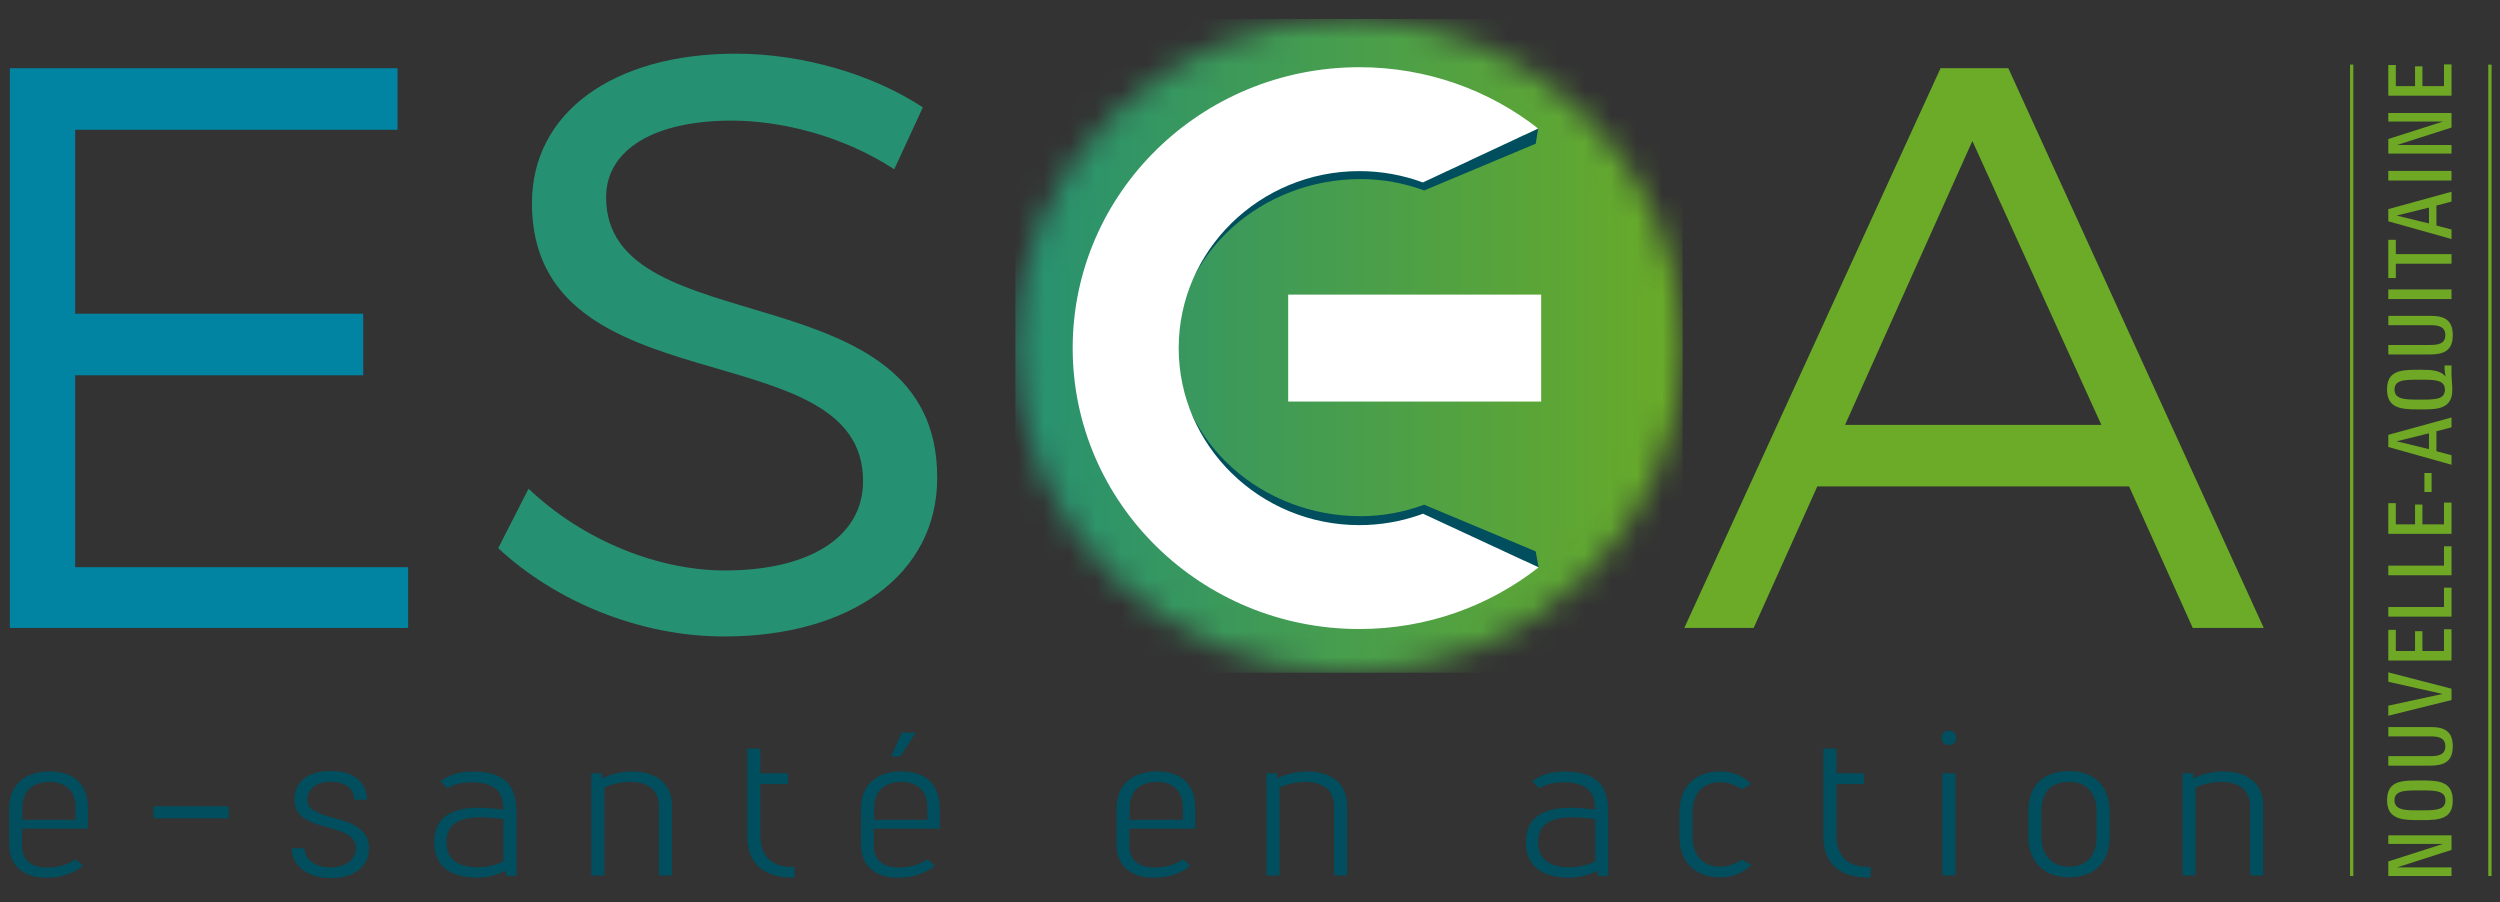 <svg width="97" height="35" viewBox="0 0 97 35" fill="none" xmlns="http://www.w3.org/2000/svg">
<rect x="0" y="0" width="97" height="35" fill="#333333" stroke="none"/>
<g id="esea">
<g id="Clip path group">
<mask id="mask0_1652_403" style="mask-type:luminance" maskUnits="userSpaceOnUse" x="39" y="0" width="27" height="27">
<g id="clippath">
<path id="Vector" d="M39.398 13.419C39.398 20.423 45.193 26.102 52.342 26.102C59.491 26.102 65.287 20.423 65.287 13.419C65.287 6.415 59.491 0.736 52.342 0.736C45.192 0.736 39.398 6.415 39.398 13.419Z" fill="white"/>
</g>
</mask>
<g mask="url(#mask0_1652_403)">
<g id="Group">
<path id="Vector_2" d="M65.287 0.736H39.398V26.102H65.287V0.736Z" fill="url(#paint0_linear_1652_403)"/>
</g>
</g>
</g>
<path id="Vector_3" d="M59.586 21.401L59.58 21.399C59.58 21.399 59.584 21.396 59.586 21.394L55.257 19.582C54.481 19.87 53.645 20.028 52.788 20.028C48.98 20.028 45.712 17.194 45.616 13.489C45.712 9.782 48.979 6.948 52.788 6.948C53.645 6.948 54.481 7.103 55.257 7.39L59.424 5.643L59.586 5.575L59.68 4.984L59.154 5.235C57.376 3.904 55.207 3.093 52.788 3.093C46.759 3.093 42.009 7.463 41.835 13.35H41.829C41.829 13.35 41.83 13.43 41.831 13.485C41.831 13.541 41.829 13.621 41.829 13.621H41.835C42.009 19.508 46.759 23.881 52.788 23.881C55.21 23.881 57.352 23.086 59.13 21.751L59.697 22.014L59.586 21.401Z" fill="#004E5E"/>
<path id="Vector_4" d="M59.797 11.431H49.981V15.58H59.797V11.431Z" fill="white"/>
<path id="Vector_5" d="M41.62 13.505C41.62 19.525 46.6 24.406 52.744 24.406C55.375 24.406 57.792 23.509 59.697 22.014L55.213 19.932C55.165 19.949 55.117 19.967 55.068 19.984C54.333 20.239 53.549 20.375 52.744 20.375C48.879 20.375 45.733 17.294 45.733 13.507C45.733 9.72 48.879 6.639 52.744 6.639C53.599 6.639 54.432 6.793 55.208 7.079L59.68 4.986C57.778 3.498 55.367 2.608 52.744 2.608C46.6 2.608 41.62 7.488 41.62 13.508" fill="white"/>
<path id="Vector_6" d="M0.358 31.367C0.358 30.453 0.965 29.931 1.929 29.931C2.91 29.931 3.412 30.483 3.412 31.349V32.153H0.856V32.81C0.856 33.406 1.242 33.659 1.84 33.659C2.265 33.659 2.637 33.545 2.943 33.342L3.223 33.593C2.869 33.875 2.405 34.057 1.803 34.057C0.864 34.057 0.358 33.555 0.358 32.766V31.367ZM2.93 31.332C2.93 30.572 2.412 30.338 1.919 30.338C1.384 30.338 0.866 30.598 0.866 31.349V31.807H2.93V31.332Z" fill="#004E5E"/>
<path id="Vector_7" d="M5.956 31.75V31.284H8.875V31.75H5.956Z" fill="#004E5E"/>
<path id="Vector_8" d="M11.807 32.913C11.843 33.297 12.145 33.656 12.835 33.656C13.431 33.656 13.807 33.337 13.807 32.919C13.807 32.413 13.296 32.265 12.729 32.107C12.059 31.93 11.421 31.727 11.421 31.024C11.421 30.455 11.813 29.914 12.832 29.914C13.84 29.914 14.238 30.45 14.238 31.026H13.746C13.746 30.706 13.504 30.332 12.834 30.332C12.163 30.332 11.92 30.707 11.921 31.026C11.921 31.416 12.357 31.573 12.912 31.723C13.68 31.916 14.32 32.172 14.32 32.919C14.32 33.54 13.828 34.071 12.868 34.071C11.836 34.071 11.339 33.542 11.31 32.912L11.807 32.913Z" fill="#004E5E"/>
<path id="Vector_9" d="M17.095 30.314C17.361 30.1 17.757 29.937 18.343 29.937C19.873 29.937 20.041 30.779 20.041 31.599V33.986H19.631L19.62 33.781C19.286 33.965 18.868 34.056 18.469 34.056C17.597 34.033 16.845 33.706 16.845 32.679C16.845 31.605 17.684 31.34 18.577 31.34C18.869 31.34 19.206 31.374 19.533 31.416C19.521 30.875 19.363 30.354 18.294 30.354C17.902 30.354 17.595 30.442 17.361 30.586L17.095 30.314ZM19.533 31.78C19.24 31.743 18.933 31.712 18.647 31.712C17.926 31.712 17.32 31.905 17.32 32.681C17.32 33.418 17.868 33.649 18.544 33.649C18.895 33.649 19.258 33.562 19.533 33.419V31.781V31.78Z" fill="#004E5E"/>
<path id="Vector_10" d="M23.362 30.207C23.711 30.023 24.131 29.935 24.524 29.935C25.321 29.935 26.075 30.287 26.075 31.279V33.969H25.567V31.302C25.567 30.612 25.086 30.338 24.458 30.338C24.1 30.338 23.735 30.421 23.451 30.56V33.97H22.943V30.002H23.353L23.364 30.209L23.362 30.207Z" fill="#004E5E"/>
<path id="Vector_11" d="M30.57 30.002V30.421H29.501V32.398C29.501 33.036 29.763 33.434 30.267 33.578C30.425 33.623 30.611 33.642 30.83 33.632V34.049C30.614 34.056 30.406 34.041 30.211 34.002C29.519 33.862 28.994 33.395 28.994 32.472V29.042H29.502V30.003H30.572L30.57 30.002Z" fill="#004E5E"/>
<path id="Vector_12" d="M33.407 31.367C33.407 30.453 34.013 29.931 34.978 29.931C35.959 29.931 36.461 30.483 36.461 31.349V32.153H33.904V32.81C33.904 33.406 34.29 33.659 34.889 33.659C35.314 33.659 35.686 33.545 35.992 33.342L36.271 33.593C35.918 33.875 35.454 34.057 34.852 34.057C33.913 34.057 33.407 33.556 33.407 32.766V31.367ZM35.98 31.332C35.98 30.572 35.462 30.338 34.968 30.338C34.434 30.338 33.916 30.598 33.916 31.349V31.807H35.98V31.332ZM34.568 29.351L34.991 28.426H35.532L34.935 29.351H34.568Z" fill="#004E5E"/>
<path id="Vector_13" d="M43.324 31.367C43.324 30.453 43.93 29.931 44.895 29.931C45.875 29.931 46.378 30.483 46.378 31.349V32.153H43.821V32.81C43.821 33.406 44.207 33.659 44.806 33.659C45.231 33.659 45.603 33.545 45.909 33.342L46.188 33.593C45.835 33.875 45.37 34.057 44.769 34.057C43.83 34.057 43.324 33.555 43.324 32.766V31.367ZM45.896 31.332C45.896 30.572 45.378 30.338 44.884 30.338C44.35 30.338 43.832 30.598 43.832 31.349V31.807H45.896V31.332Z" fill="#004E5E"/>
<path id="Vector_14" d="M49.556 30.207C49.905 30.023 50.326 29.935 50.719 29.935C51.516 29.935 52.269 30.287 52.269 31.279V33.969H51.761V31.302C51.761 30.612 51.28 30.338 50.652 30.338C50.294 30.338 49.929 30.421 49.646 30.56V33.97H49.138V30.002H49.548L49.559 30.209L49.556 30.207Z" fill="#004E5E"/>
<path id="Vector_15" d="M59.455 30.314C59.721 30.1 60.117 29.937 60.702 29.937C62.233 29.937 62.401 30.779 62.401 31.599V33.986H61.991L61.98 33.781C61.645 33.965 61.228 34.056 60.829 34.056C59.956 34.033 59.204 33.706 59.204 32.679C59.204 31.605 60.044 31.34 60.937 31.34C61.229 31.34 61.566 31.374 61.893 31.416C61.881 30.875 61.723 30.354 60.654 30.354C60.262 30.354 59.954 30.442 59.721 30.586L59.455 30.314ZM61.893 31.78C61.599 31.743 61.293 31.712 61.006 31.712C60.286 31.712 59.679 31.905 59.679 32.681C59.679 33.418 60.228 33.649 60.904 33.649C61.255 33.649 61.618 33.562 61.893 33.419V31.781V31.78Z" fill="#004E5E"/>
<path id="Vector_16" d="M65.161 31.543C65.161 30.483 65.804 29.932 66.739 29.932C67.253 29.932 67.649 30.12 67.952 30.423L67.575 30.624C67.32 30.442 67.034 30.351 66.739 30.351C66.124 30.351 65.669 30.724 65.669 31.544V32.434C65.669 33.254 66.124 33.627 66.739 33.627C67.034 33.627 67.32 33.535 67.575 33.353L67.952 33.554C67.649 33.858 67.252 34.042 66.739 34.042C65.804 34.042 65.161 33.495 65.161 32.435V31.545V31.543Z" fill="#004E5E"/>
<path id="Vector_17" d="M72.322 30.002V30.421H71.253V32.398C71.253 33.036 71.516 33.434 72.018 33.578C72.177 33.623 72.363 33.642 72.582 33.632V34.049C72.366 34.056 72.158 34.041 71.963 34.002C71.27 33.862 70.746 33.395 70.746 32.472V29.042H71.254V30.003H72.323L72.322 30.002Z" fill="#004E5E"/>
<path id="Vector_18" d="M75.9 28.625C75.9 28.779 75.799 28.909 75.619 28.909C75.451 28.909 75.33 28.79 75.33 28.625C75.33 28.449 75.462 28.35 75.619 28.35C75.787 28.35 75.9 28.461 75.9 28.625ZM75.362 33.969V30.002H75.871V33.969H75.362Z" fill="#004E5E"/>
<path id="Vector_19" d="M78.699 31.497C78.699 30.492 79.258 29.92 80.293 29.92C81.302 29.92 81.855 30.541 81.855 31.497V32.481C81.855 33.265 81.432 34.04 80.289 34.04C79.153 34.04 78.699 33.27 78.699 32.481V31.497ZM81.346 31.497C81.346 30.776 80.967 30.338 80.287 30.338C79.575 30.338 79.206 30.733 79.206 31.497V32.481C79.206 33.083 79.524 33.625 80.287 33.625C81.051 33.625 81.346 33.084 81.346 32.481V31.497Z" fill="#004E5E"/>
<path id="Vector_20" d="M85.103 30.207C85.451 30.023 85.871 29.935 86.265 29.935C87.062 29.935 87.815 30.287 87.815 31.279V33.969H87.306V31.302C87.306 30.612 86.825 30.338 86.197 30.338C85.84 30.338 85.474 30.421 85.191 30.56V33.97H84.682V30.002H85.092L85.103 30.209V30.207Z" fill="#004E5E"/>
<path id="Vector_21" d="M20.639 7.881C20.639 15.92 33.519 12.781 33.486 18.675C33.486 20.82 31.426 22.134 28.125 22.134C25.542 22.134 22.632 20.98 20.508 18.962L19.332 21.268C21.49 23.286 24.757 24.695 28.092 24.695C32.996 24.695 36.363 22.294 36.363 18.547C36.395 10.411 23.517 13.422 23.517 7.657C23.517 5.767 25.445 4.679 28.387 4.679C30.218 4.679 32.637 5.223 34.696 6.567L35.807 4.166C33.911 2.916 31.199 2.083 28.551 2.083C23.811 2.083 20.64 4.356 20.64 7.88" fill="#269172"/>
<path id="Vector_22" d="M0.383 2.647V24.364H15.835V22.007H2.917V14.561H14.094V12.172H2.917V5.036H15.424V2.647H0.383Z" fill="#0084A1"/>
<path id="Vector_23" d="M95.119 32.977L92.999 33.655H95.119V33.988H92.666V33.423L94.787 32.744H92.666V32.411H95.119V32.977Z" fill="#6FA825"/>
<path id="Vector_24" d="M94.814 30.393C95.031 30.497 95.167 30.686 95.167 31.062C95.167 31.424 95.038 31.607 94.828 31.707C94.621 31.807 94.356 31.821 93.919 31.821C93.41 31.821 93.067 31.808 92.839 31.621C92.7 31.508 92.619 31.322 92.619 31.052C92.619 30.766 92.694 30.598 92.82 30.484C93.037 30.289 93.4 30.281 93.915 30.281C94.319 30.281 94.601 30.292 94.815 30.395M93.258 30.697C93.048 30.736 92.905 30.826 92.905 31.052C92.905 31.289 93.072 31.385 93.311 31.418C93.478 31.441 93.678 31.441 93.882 31.441C94.106 31.441 94.312 31.441 94.482 31.418C94.737 31.381 94.883 31.295 94.883 31.052C94.883 30.823 94.737 30.733 94.503 30.694C94.323 30.664 94.1 30.667 93.872 30.667C93.648 30.667 93.43 30.667 93.258 30.697Z" fill="#6FA825"/>
<path id="Vector_25" d="M95.167 28.96C95.167 29.555 94.825 29.707 94.285 29.707H92.666V29.339H94.254C94.547 29.339 94.879 29.322 94.879 28.956C94.879 28.598 94.563 28.571 94.272 28.571H92.667V28.209H94.317C94.87 28.209 95.168 28.395 95.168 28.96" fill="#6FA825"/>
<path id="Vector_26" d="M95.119 26.722V27.161L92.666 27.77V27.38L94.773 26.925L92.666 26.453V26.087L95.119 26.722Z" fill="#6FA825"/>
<path id="Vector_27" d="M95.119 25.628H92.666V24.438H92.958V25.259H93.704V24.49H93.99V25.259H94.827V24.415H95.119V25.628Z" fill="#6FA825"/>
<path id="Vector_28" d="M95.119 23.925H92.666V23.553H94.827V22.802H95.119V23.925Z" fill="#6FA825"/>
<path id="Vector_29" d="M95.119 22.32H92.666V21.947H94.827V21.196H95.119V22.32Z" fill="#6FA825"/>
<path id="Vector_30" d="M95.119 20.713H92.666V19.523H92.958V20.345H93.704V19.576H93.99V20.345H94.827V19.5H95.119V20.713Z" fill="#6FA825"/>
<path id="Vector_31" d="M94.345 18.352H94.067V19.09H94.345V18.352Z" fill="#6FA825"/>
<path id="Vector_32" d="M95.119 16.58L94.533 16.733V17.507L95.119 17.663V18.032L92.666 17.344V16.872L95.119 16.197V16.579V16.58ZM92.988 17.122L94.244 17.427V16.812L92.988 17.122Z" fill="#6FA825"/>
<path id="Vector_33" d="M95.119 14.532C95.119 14.619 95.126 14.705 95.132 14.789C95.142 14.905 95.149 15.018 95.149 15.135C95.149 15.5 95.003 15.69 94.782 15.786C94.575 15.876 94.314 15.886 93.913 15.886C93.425 15.886 93.078 15.873 92.855 15.703C92.706 15.59 92.617 15.401 92.617 15.117C92.617 14.812 92.702 14.636 92.852 14.523C93.072 14.356 93.418 14.346 93.91 14.346C94.355 14.346 94.681 14.37 94.887 14.603C94.863 14.483 94.847 14.343 94.847 14.181H95.118V14.533L95.119 14.532ZM93.121 14.798C92.989 14.851 92.907 14.941 92.907 15.117C92.907 15.294 92.999 15.39 93.145 15.443C93.312 15.503 93.562 15.506 93.881 15.506C94.101 15.506 94.305 15.506 94.472 15.483C94.726 15.447 94.862 15.354 94.862 15.117C94.862 14.716 94.414 14.732 93.868 14.732C93.545 14.732 93.283 14.735 93.121 14.798Z" fill="#6FA825"/>
<path id="Vector_34" d="M95.167 13.006C95.167 13.601 94.825 13.753 94.285 13.753H92.666V13.385H94.254C94.547 13.385 94.879 13.368 94.879 13.002C94.879 12.643 94.563 12.617 94.272 12.617H92.667V12.255H94.317C94.87 12.255 95.168 12.441 95.168 13.006" fill="#6FA825"/>
<path id="Vector_35" d="M95.119 11.23H92.666V11.603H95.119V11.23Z" fill="#6FA825"/>
<path id="Vector_36" d="M92.958 9.86H95.119V10.232H92.958V10.788H92.666V9.304H92.958V9.86Z" fill="#6FA825"/>
<path id="Vector_37" d="M95.119 7.822L94.533 7.975V8.75L95.119 8.906V9.274L92.666 8.586V8.114L95.119 7.439V7.822ZM92.988 8.364L94.244 8.67V8.054L92.988 8.364Z" fill="#6FA825"/>
<path id="Vector_38" d="M95.119 6.631H92.666V7.004H95.119V6.631Z" fill="#6FA825"/>
<path id="Vector_39" d="M95.119 4.949L92.999 5.627H95.119V5.959H92.666V5.394L94.787 4.716H92.666V4.384H95.119V4.949Z" fill="#6FA825"/>
<path id="Vector_40" d="M95.119 3.712H92.666V2.522H92.958V3.342H93.704V2.574H93.99V3.342H94.827V2.499H95.119V3.712Z" fill="#6FA825"/>
<path id="Vector_41" d="M91.245 33.988V2.507" stroke="#6FA825" stroke-width="0.127" stroke-miterlimit="10"/>
<path id="Vector_42" d="M96.609 33.988V2.507" stroke="#6FA825" stroke-width="0.127" stroke-miterlimit="10"/>
<path id="Vector_43" d="M76.528 5.47L81.532 16.484H71.588L76.528 5.47ZM75.293 2.647L65.351 24.364H68.042L70.512 18.872H82.609L85.078 24.364H87.833L77.923 2.647H75.294H75.293Z" fill="#6BAB28"/>
</g>
<defs>
<linearGradient id="paint0_linear_1652_403" x1="39.44" y1="12.91" x2="65.243" y2="12.91" gradientUnits="userSpaceOnUse">
<stop stop-color="#269172"/>
<stop offset="1" stop-color="#6AAB27"/>
</linearGradient>
</defs>
</svg>
